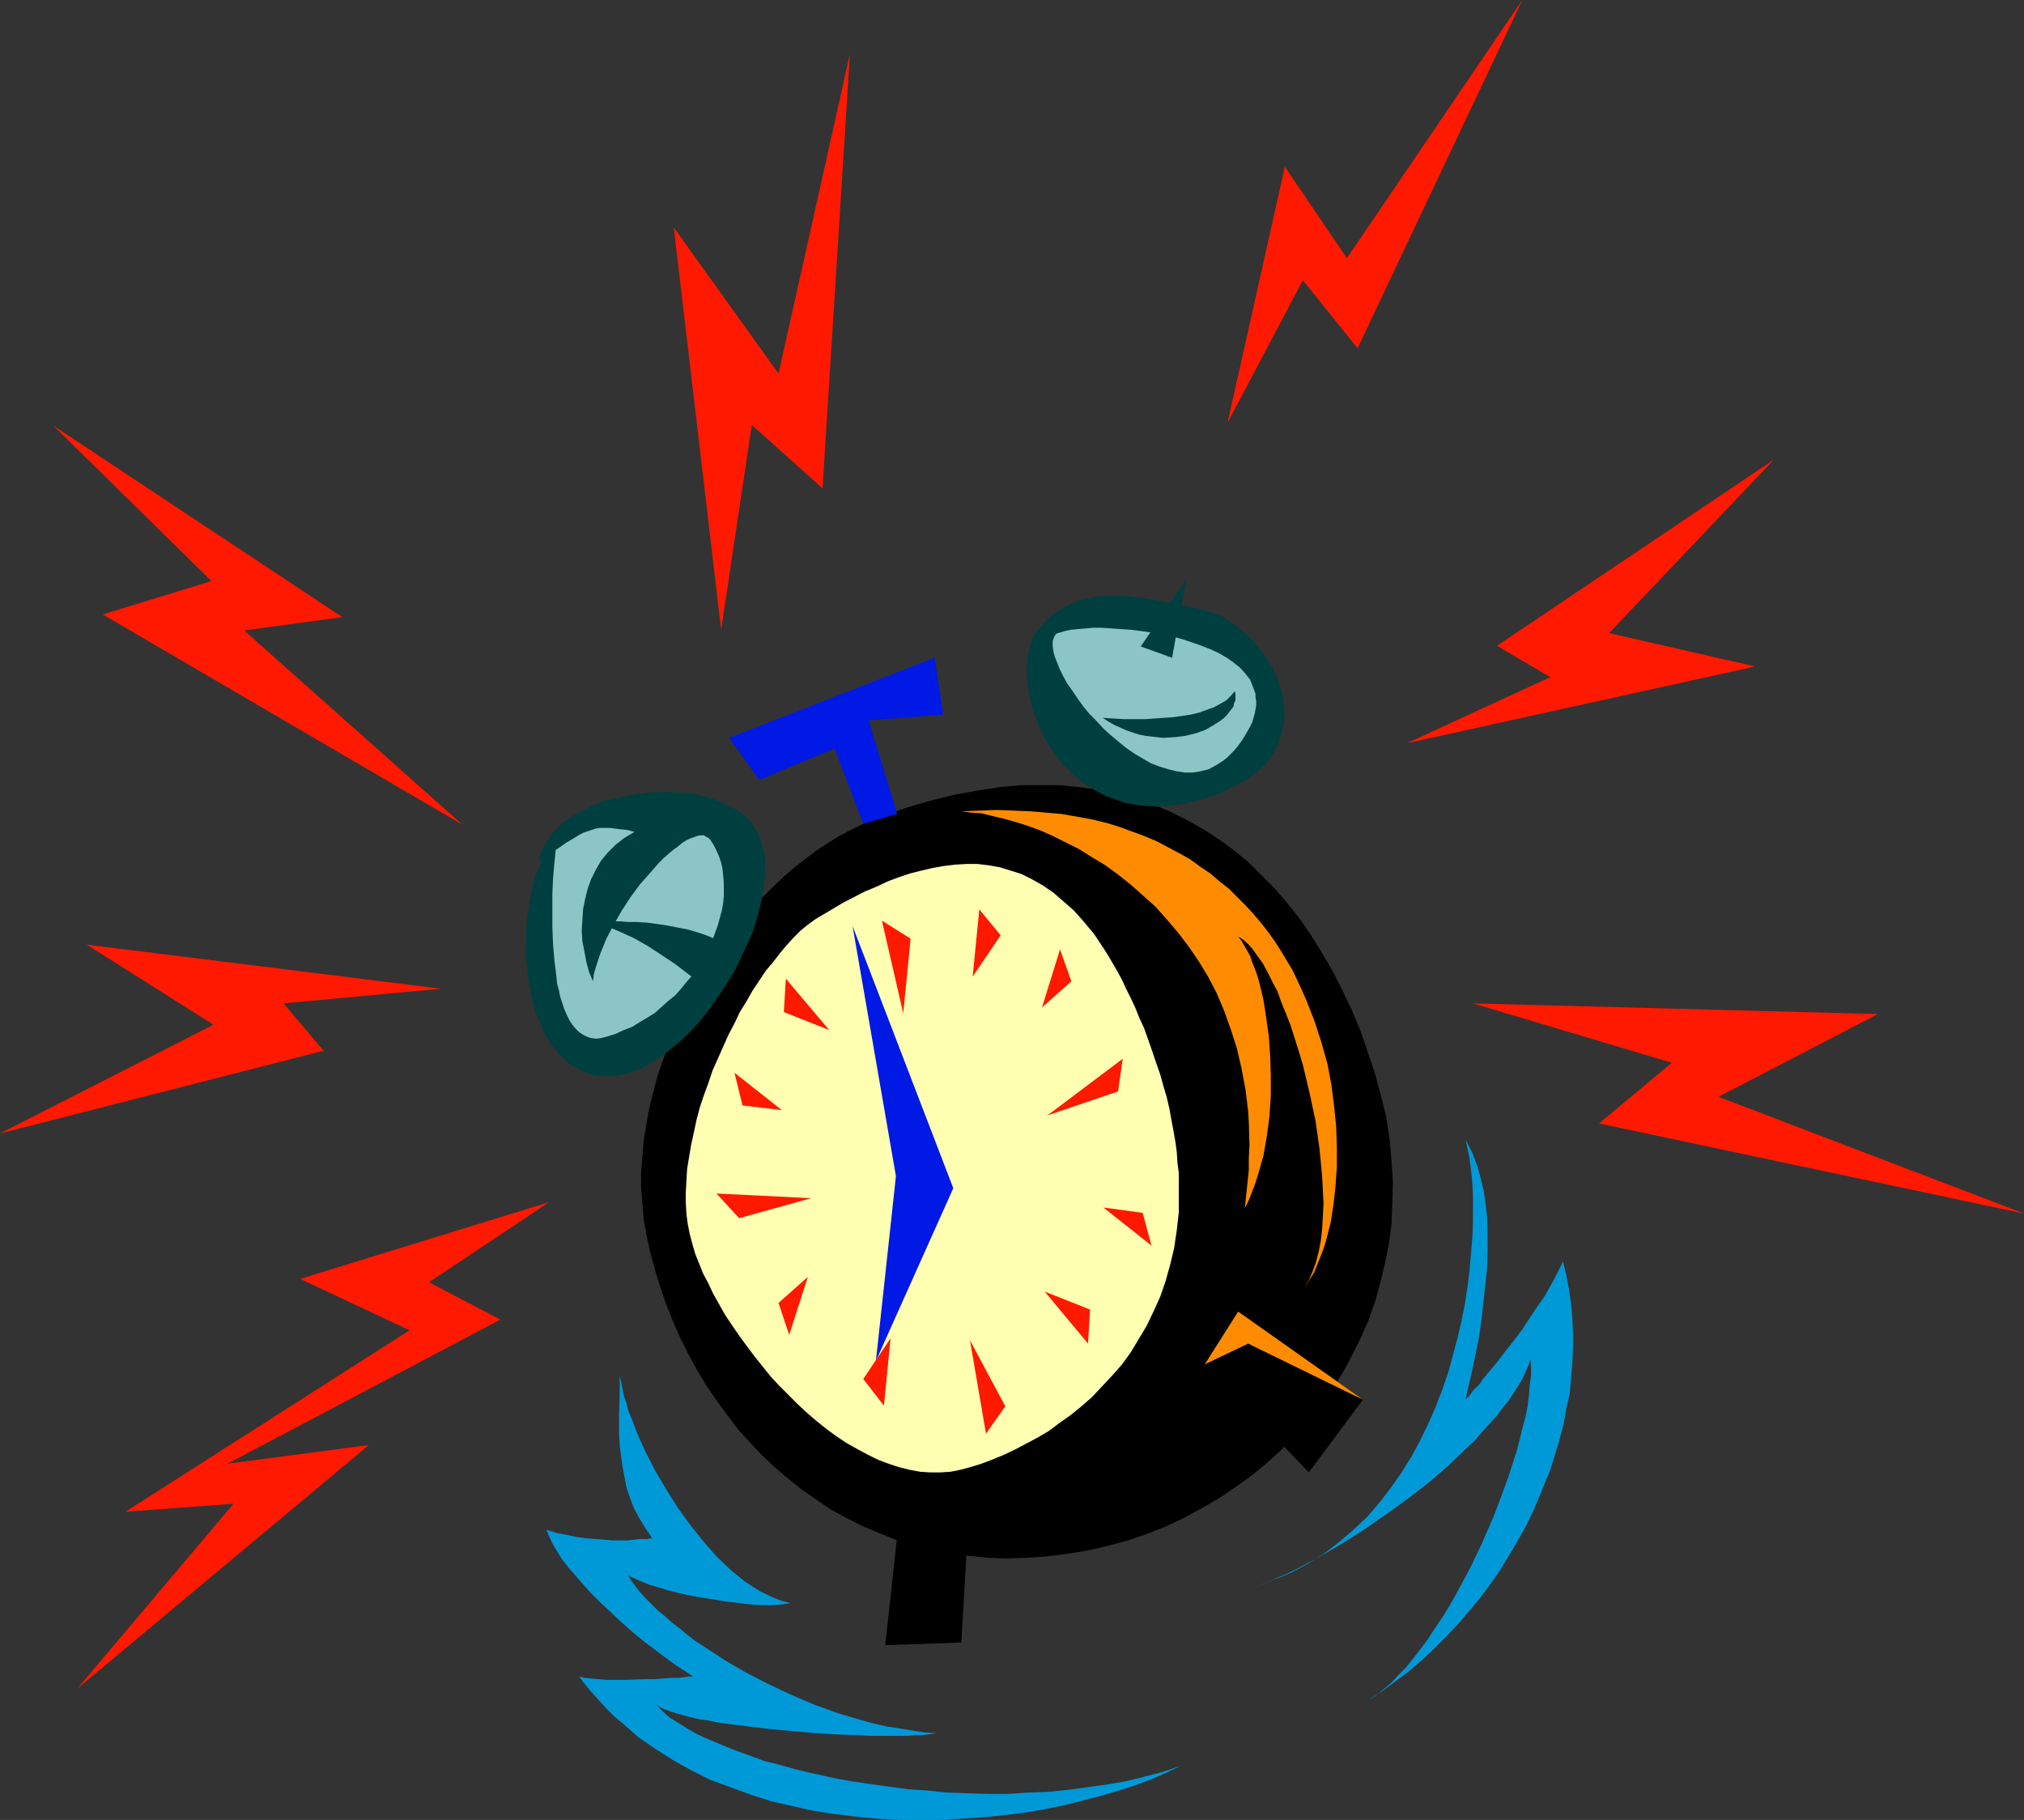 <?xml version="1.0" encoding="UTF-8" standalone="no"?>
<svg
   version="1.0"
   width="129.724mm"
   height="116.646mm"
   id="svg36"
   sodipodi:docname="Alarm Clock 15.wmf"
   xmlns:inkscape="http://www.inkscape.org/namespaces/inkscape"
   xmlns:sodipodi="http://sodipodi.sourceforge.net/DTD/sodipodi-0.dtd"
   xmlns="http://www.w3.org/2000/svg"
   xmlns:svg="http://www.w3.org/2000/svg">
  <rect width="100%" height="100%" fill="#333333" stroke="none"/>
  <sodipodi:namedview
     id="namedview36"
     pagecolor="#ffffff"
     bordercolor="#000000"
     borderopacity="0.25"
     inkscape:showpageshadow="2"
     inkscape:pageopacity="0.0"
     inkscape:pagecheckerboard="0"
     inkscape:deskcolor="#d1d1d1"
     inkscape:document-units="mm" />
  <defs
     id="defs1">
    <pattern
       id="WMFhbasepattern"
       patternUnits="userSpaceOnUse"
       width="6"
       height="6"
       x="0"
       y="0" />
  </defs>
  <path
     style="fill:#000000;fill-opacity:1;fill-rule:evenodd;stroke:none"
     d="m 209.11,199.585 -2.747,1.293 -2.747,1.454 -2.909,1.778 -2.747,1.778 -2.747,2.101 -2.747,2.101 -2.586,2.263 -2.747,2.586 -2.586,2.586 -2.424,2.747 -2.424,2.909 -2.424,2.909 -2.262,3.232 -2.262,3.232 -2.101,3.232 -1.939,3.394 -1.939,3.555 -1.778,3.555 -1.616,3.555 -1.454,3.555 -1.454,3.717 -1.293,3.879 -0.97,3.717 -0.97,3.879 -0.646,3.717 -0.646,3.879 -0.323,3.879 -0.323,3.879 v 3.879 l 0.323,3.717 0.323,3.879 0.646,3.717 0.97,4.363 1.131,4.202 1.293,4.202 1.454,4.202 1.616,4.04 1.778,4.04 1.939,3.879 2.101,3.879 2.262,3.717 2.424,3.555 2.586,3.555 2.586,3.394 2.909,3.232 2.909,3.071 3.07,2.909 3.232,2.747 3.394,2.747 3.555,2.424 3.555,2.424 3.878,2.101 3.878,1.939 3.878,1.616 4.04,1.616 4.202,1.293 4.363,1.131 4.363,0.808 4.525,0.646 4.686,0.485 4.686,0.162 4.848,-0.162 4.848,-0.323 5.01,-0.646 5.01,-0.808 4.848,-1.131 4.848,-1.293 4.686,-1.616 4.525,-1.778 4.363,-2.101 4.202,-2.263 4.202,-2.424 4.04,-2.747 3.878,-2.747 3.717,-3.071 3.555,-3.232 3.232,-3.394 3.07,-3.555 3.07,-3.555 2.747,-3.879 2.586,-4.04 2.262,-4.202 2.101,-4.202 1.939,-4.363 1.616,-4.525 1.293,-4.687 1.131,-4.687 0.97,-4.848 0.646,-4.848 0.162,-5.01 0.162,-5.01 -0.323,-5.171 -0.485,-5.333 -0.808,-5.333 -1.293,-5.171 -1.454,-5.333 -1.778,-5.333 -1.778,-5.171 -2.101,-5.01 -2.262,-4.687 -2.262,-4.525 -2.586,-4.363 -2.586,-4.202 -2.747,-4.04 -3.07,-3.879 -3.07,-3.555 -3.232,-3.232 -3.232,-3.232 -3.555,-2.909 -3.555,-2.586 -3.717,-2.424 -4.04,-2.263 -3.878,-1.939 -4.202,-1.778 -4.202,-1.454 -4.363,-1.131 -4.525,-0.97 -4.686,-0.646 -4.686,-0.485 h -4.848 -5.01 l -5.171,0.485 -5.171,0.808 -5.333,0.97 -5.333,1.293 -5.656,1.616 -5.494,1.939 z"
     id="path1" />
  <path
     style="fill:#ffffb2;fill-opacity:1;fill-rule:evenodd;stroke:none"
     d="m 199.091,221.725 -1.616,0.97 -1.778,1.293 -1.778,1.454 -1.616,1.616 -1.778,1.939 -1.616,1.939 -1.616,2.101 -1.778,2.101 -1.616,2.424 -1.616,2.424 -1.454,2.586 -1.616,2.586 -1.293,2.747 -1.454,2.747 -2.586,5.818 -1.293,2.909 -0.97,2.909 -1.131,3.071 -0.97,2.909 -0.808,3.071 -0.646,3.071 -0.646,2.909 -0.485,2.909 -0.485,2.909 -0.162,2.747 -0.162,2.909 v 2.586 l 0.162,2.747 0.323,2.424 0.485,2.424 0.646,2.424 0.646,2.263 0.97,2.424 0.97,2.424 1.293,2.424 1.131,2.424 1.454,2.586 1.454,2.586 1.616,2.424 1.778,2.586 1.778,2.424 1.939,2.586 1.939,2.424 1.939,2.424 2.101,2.263 2.262,2.263 2.262,2.263 2.262,2.101 2.262,1.939 2.424,1.939 2.424,1.778 2.424,1.616 2.586,1.454 2.424,1.293 2.586,1.293 2.586,0.97 2.424,0.808 2.586,0.646 2.586,0.485 2.424,0.162 h 2.586 l 2.424,-0.162 2.424,-0.485 2.424,-0.646 2.586,-0.808 2.586,-0.97 2.747,-1.131 2.747,-1.293 2.747,-1.454 2.747,-1.454 2.747,-1.616 2.586,-1.939 2.747,-1.939 2.586,-2.101 2.586,-2.263 2.424,-2.586 2.424,-2.586 2.424,-2.747 2.101,-2.909 1.939,-3.232 1.939,-3.232 1.616,-3.394 1.616,-3.555 1.293,-3.717 1.131,-4.04 0.97,-4.04 0.646,-4.363 0.485,-4.363 v -4.687 -4.848 l -0.323,-2.424 -0.162,-2.586 -0.323,-2.424 -0.485,-2.747 -0.485,-2.586 -0.485,-2.747 -0.646,-2.747 -0.808,-2.747 -0.808,-2.909 -0.97,-2.747 -0.97,-2.909 -0.97,-2.747 -0.97,-2.747 -1.131,-2.424 -0.97,-2.424 -1.131,-2.424 -1.131,-2.263 -0.97,-2.101 -1.131,-2.101 -1.131,-1.939 -1.131,-1.939 -1.131,-1.778 -2.262,-3.394 -2.424,-2.909 -2.424,-2.747 -2.586,-2.263 -2.424,-2.101 -2.586,-1.778 -2.586,-1.454 -2.586,-1.293 -2.586,-0.808 -2.586,-0.808 -2.747,-0.485 -2.747,-0.323 h -2.586 l -2.747,0.162 -2.747,0.323 -2.747,0.485 -2.747,0.646 -2.586,0.646 -2.909,0.97 -2.586,0.97 -2.747,1.293 -2.747,1.131 -5.333,2.747 z"
     id="path2" />
  <path
     style="fill:#ff8c00;fill-opacity:1;fill-rule:evenodd;stroke:none"
     d="m 232.865,196.515 2.262,0.323 2.586,0.162 2.586,0.646 2.747,0.646 2.909,0.808 3.07,0.97 3.07,1.131 2.909,1.293 3.232,1.616 3.232,1.616 3.07,1.939 3.232,1.939 3.07,2.263 3.07,2.424 2.909,2.586 3.07,2.747 2.747,3.071 2.747,3.232 2.586,3.394 2.424,3.555 2.262,3.717 2.101,4.04 1.778,4.202 1.616,4.525 1.454,4.525 1.131,4.848 0.485,2.586 0.485,2.586 0.323,2.586 0.323,2.747 0.162,2.586 0.162,5.656 -0.162,3.071 v 2.909 l -0.323,3.071 -0.323,3.071 -0.323,3.071 0.97,-1.939 0.808,-2.101 0.808,-2.101 0.646,-2.101 0.646,-2.263 0.646,-2.263 0.808,-4.687 0.646,-4.848 0.323,-5.01 v -4.848 l -0.162,-4.848 -0.323,-4.687 -0.646,-4.525 -0.646,-4.202 -0.485,-2.101 -0.485,-1.939 -0.485,-1.778 -0.646,-1.778 -0.646,-1.616 -0.485,-1.454 -0.808,-1.454 -0.646,-1.131 -0.646,-1.131 -0.808,-0.97 1.131,0.646 1.293,1.131 1.131,1.293 1.131,1.616 1.293,1.778 1.131,2.101 1.131,2.263 1.293,2.424 0.97,2.747 1.131,2.747 1.131,2.909 0.97,3.071 0.97,3.071 0.97,3.232 1.616,6.788 1.454,6.788 0.485,3.394 0.485,3.394 0.323,3.394 0.323,3.394 0.162,3.232 0.162,3.232 -0.162,3.071 -0.162,2.909 -0.323,2.909 -0.485,2.586 -0.646,2.586 -0.808,2.263 -0.97,2.263 -1.131,1.778 0.808,-1.131 1.616,-2.586 0.646,-1.616 0.646,-1.616 0.646,-1.616 0.646,-1.778 0.485,-1.778 0.97,-3.879 0.646,-4.202 0.485,-4.363 0.323,-4.687 v -4.687 l -0.162,-5.01 -0.485,-4.848 -0.646,-5.171 -0.97,-5.171 -1.454,-5.171 -1.616,-5.01 -1.939,-5.01 -1.131,-2.586 -1.131,-2.424 -1.131,-2.424 -1.454,-2.424 -1.454,-2.424 -1.454,-2.263 -1.616,-2.263 -1.778,-2.263 -1.778,-2.101 -1.939,-2.101 -1.939,-1.939 -2.101,-2.101 -2.262,-1.778 -2.262,-1.939 -2.424,-1.616 -2.424,-1.778 -2.586,-1.454 -2.747,-1.454 -2.747,-1.454 -3.07,-1.293 -3.07,-1.131 -3.07,-1.131 -3.232,-0.97 -3.394,-0.808 -3.555,-0.646 -3.717,-0.646 -3.717,-0.323 -3.878,-0.323 -3.878,-0.162 -4.202,-0.162 -4.202,0.162 z"
     id="path3" />
  <path
     style="fill:#000000;fill-opacity:1;fill-rule:evenodd;stroke:none"
     d="m 217.513,370.404 -3.07,28.12 18.422,-0.646 1.616,-27.635 z"
     id="path4" />
  <path
     style="fill:#000000;fill-opacity:1;fill-rule:evenodd;stroke:none"
     d="m 291.849,330.487 25.21,26.18 13.09,-17.615 -30.219,-21.332 z"
     id="path5" />
  <path
     style="fill:#ff8c00;fill-opacity:1;fill-rule:evenodd;stroke:none"
     d="m 330.148,339.052 -30.219,-21.332 -8.08,12.767 10.504,-5.01 z"
     id="path6" />
  <path
     style="fill:#003f3f;fill-opacity:1;fill-rule:evenodd;stroke:none"
     d="m 176.305,195.222 -1.131,-0.646 -1.131,-0.485 -1.454,-0.646 -1.293,-0.323 -1.616,-0.485 -1.616,-0.323 -1.616,-0.162 -1.616,-0.162 -3.555,-0.162 -3.717,0.162 -3.555,0.323 -3.717,0.808 -3.555,0.808 -3.394,1.293 -1.454,0.808 -1.616,0.808 -1.454,0.808 -1.454,0.97 -1.293,0.97 -1.131,1.131 -1.131,1.131 -0.808,1.293 -0.97,1.293 -0.646,1.293 -0.485,1.454 -0.485,1.454 0.97,-0.646 -0.646,1.778 -0.808,1.939 -0.646,2.101 -0.485,2.101 -0.485,2.263 -0.323,2.101 -0.323,2.263 -0.162,2.263 -0.162,4.687 v 2.263 l 0.323,2.263 0.162,2.263 0.323,2.263 0.485,2.101 0.97,4.202 0.808,1.939 0.808,1.939 0.808,1.778 0.97,1.778 1.131,1.454 1.131,1.454 1.293,1.293 1.293,1.131 1.454,0.97 1.454,0.808 1.616,0.646 1.616,0.485 1.939,0.162 h 1.778 l 2.101,-0.162 2.262,-0.485 2.262,-0.808 2.262,-1.131 2.262,-1.293 2.101,-1.454 2.262,-1.778 2.101,-1.778 2.101,-2.101 1.939,-2.101 1.939,-2.424 1.778,-2.424 1.778,-2.586 1.616,-2.586 1.616,-2.586 1.293,-2.747 1.293,-2.747 1.293,-2.747 0.97,-2.747 0.808,-2.909 0.646,-2.586 0.485,-2.747 0.323,-2.424 0.162,-2.586 v -2.263 l -0.323,-2.263 -0.485,-2.101 -0.808,-1.939 -0.97,-1.778 -1.131,-1.616 -1.454,-1.454 -1.778,-1.131 -0.97,-0.485 z"
     id="path7" />
  <path
     style="fill:#8cc5c5;fill-opacity:1;fill-rule:evenodd;stroke:none"
     d="m 146.894,251.138 -1.293,0.323 -1.131,0.162 -1.293,-0.162 -0.97,-0.323 -0.97,-0.485 -0.97,-0.646 -0.808,-0.808 -0.808,-0.97 -0.646,-0.97 -0.646,-1.293 -0.646,-1.454 -0.485,-1.454 -0.485,-1.454 -0.323,-1.616 -0.485,-1.778 -0.162,-1.778 -0.485,-3.879 -0.323,-3.879 -0.162,-4.04 v -4.04 -4.04 l 0.162,-3.717 0.323,-3.717 0.162,-1.616 0.162,-1.616 1.454,-0.97 1.131,-0.808 1.131,-0.646 2.101,-1.293 0.97,-0.485 1.939,-0.646 0.97,-0.323 0.97,-0.162 h 1.131 1.293 l 1.293,0.162 1.293,0.162 1.616,0.162 1.778,0.485 -2.424,1.454 -2.101,1.616 -1.939,1.939 -1.616,1.939 -1.293,2.263 -1.131,2.263 -0.808,2.263 -0.646,2.586 -0.485,2.424 -0.162,2.586 -0.162,2.586 0.162,2.586 0.485,2.424 0.485,2.586 0.646,2.424 0.97,2.263 0.162,-1.616 0.485,-1.778 1.131,-3.394 1.454,-3.555 1.778,-3.394 1.939,-3.394 2.101,-3.232 2.262,-3.071 2.424,-2.747 2.262,-2.586 1.131,-1.131 1.131,-0.97 1.131,-0.97 1.131,-0.808 0.97,-0.808 0.97,-0.646 0.97,-0.485 0.97,-0.323 0.808,-0.323 0.808,-0.162 h 0.808 l 0.485,0.323 0.646,0.323 0.485,0.485 0.808,1.293 0.646,1.293 0.646,1.454 0.485,1.454 0.323,1.454 0.162,1.616 0.162,1.778 v 1.616 1.616 l -0.162,1.778 -0.323,1.778 -0.485,1.778 -0.485,1.778 -0.646,1.778 -0.646,1.778 -0.808,1.778 -0.97,1.778 -0.97,1.778 -1.131,1.616 -1.131,1.778 -1.293,1.454 -1.293,1.616 -1.454,1.616 -1.616,1.293 -1.616,1.454 -1.616,1.454 -1.778,1.131 -1.939,1.131 -1.778,1.131 -2.101,0.808 -2.101,0.97 z"
     id="path8" />
  <path
     style="fill:#003f3f;fill-opacity:1;fill-rule:evenodd;stroke:none"
     d="m 170.326,238.856 -3.394,-2.747 -3.394,-2.586 -3.394,-2.263 -3.232,-2.101 -3.394,-1.939 -3.232,-1.454 -3.394,-1.454 -3.555,-0.97 h 1.454 l 1.616,-0.162 h 3.717 l 2.101,0.162 h 2.101 l 2.424,0.162 2.424,0.323 2.262,0.323 2.424,0.485 2.586,0.485 2.262,0.646 2.424,0.808 2.262,0.97 2.262,0.97 1.939,1.293 z"
     id="path9" />
  <path
     style="fill:#003f3f;fill-opacity:1;fill-rule:evenodd;stroke:none"
     d="m 250.641,153.527 -0.646,1.454 -0.485,1.454 -0.323,1.616 -0.323,1.778 -0.162,1.778 v 1.778 l 0.162,1.939 0.323,1.939 0.323,1.939 0.485,1.939 0.646,2.101 0.808,1.939 0.808,1.939 0.97,1.939 1.131,1.939 1.293,1.778 1.293,1.778 1.616,1.616 1.616,1.616 1.616,1.454 1.939,1.293 1.939,1.131 2.101,1.131 2.262,0.808 2.262,0.808 2.424,0.485 2.586,0.323 2.586,0.162 2.909,-0.162 2.909,-0.323 3.07,-0.646 3.07,-0.808 3.07,-0.97 2.747,-1.293 2.424,-1.293 2.262,-1.293 1.939,-1.454 1.616,-1.454 1.454,-1.616 1.131,-1.778 0.97,-1.616 0.646,-1.778 0.485,-1.778 0.323,-1.939 0.323,-1.778 -0.162,-1.778 -0.162,-1.939 -0.323,-1.778 -0.646,-1.778 -0.485,-1.778 -0.808,-1.778 -0.97,-1.616 -0.97,-1.616 -1.131,-1.616 -1.293,-1.454 -1.131,-1.454 -1.454,-1.293 -1.293,-1.131 -1.454,-1.131 -1.454,-0.97 -1.616,-0.97 -1.454,-0.646 -1.616,-0.485 -1.454,-0.485 -6.141,-1.293 -5.818,-1.131 -2.747,-0.485 -2.909,-0.323 -2.747,-0.162 h -2.586 l -2.586,0.162 -2.424,0.485 -2.424,0.646 -2.262,0.97 -2.101,1.293 -1.131,0.646 -0.97,0.808 -0.97,0.97 -0.97,0.97 -0.97,1.131 z"
     id="path10" />
  <path
     style="fill:#8cc5c5;fill-opacity:1;fill-rule:evenodd;stroke:none"
     d="m 255.813,153.527 -0.485,0.808 -0.323,0.97 v 1.131 l 0.162,1.293 0.323,1.293 0.646,1.616 0.646,1.616 0.808,1.616 0.97,1.778 1.293,1.778 1.293,1.939 1.293,1.778 1.454,1.778 1.778,1.778 1.616,1.778 1.778,1.616 1.939,1.616 1.778,1.454 2.101,1.454 1.939,1.131 1.939,1.131 2.101,0.808 2.101,0.646 1.939,0.485 2.101,0.323 h 1.939 l 1.939,-0.323 1.939,-0.485 1.778,-0.97 1.778,-1.131 0.97,-0.808 0.808,-0.808 0.808,-0.808 0.808,-0.97 0.97,-1.293 0.808,-1.293 0.646,-1.131 0.646,-1.131 0.485,-0.97 0.323,-1.131 0.323,-1.131 0.162,-0.97 0.162,-0.97 v -0.97 l -0.162,-0.97 v -0.808 l -0.646,-1.778 -0.646,-1.616 -1.131,-1.454 -1.293,-1.454 -1.616,-1.293 -1.616,-1.131 -1.939,-1.131 -2.101,-0.97 -2.101,-0.808 -2.262,-0.808 -2.424,-0.808 -2.424,-0.646 -5.01,-0.97 -4.848,-0.646 -2.586,-0.162 -2.262,-0.162 -2.262,-0.162 h -2.101 l -1.939,0.162 -1.939,0.162 -1.616,0.162 -1.454,0.323 -1.131,0.323 z"
     id="path11" />
  <path
     style="fill:#003f3f;fill-opacity:1;fill-rule:evenodd;stroke:none"
     d="m 276.336,156.598 10.989,-16.161 -3.394,18.908 z"
     id="path12" />
  <path
     style="fill:#003f3f;fill-opacity:1;fill-rule:evenodd;stroke:none"
     d="m 299.121,167.425 0.162,0.646 v 0.808 0.808 l -0.323,0.646 -0.162,0.808 -0.485,0.646 -1.131,1.454 -0.646,0.646 -0.808,0.646 -1.778,1.131 -1.939,1.131 -2.262,0.808 -2.586,0.646 -2.586,0.323 -2.909,0.162 -2.747,-0.323 -1.454,-0.162 -1.616,-0.323 -1.454,-0.485 -1.454,-0.485 -1.454,-0.646 -1.454,-0.646 -1.454,-0.808 -1.454,-0.97 5.171,0.323 h 5.01 l 2.424,-0.162 2.262,-0.162 2.262,-0.162 2.262,-0.323 2.101,-0.323 1.939,-0.485 1.778,-0.646 1.778,-0.646 1.454,-0.808 1.454,-0.808 1.131,-1.131 z"
     id="path13" />
  <path
     style="fill:#0019e5;fill-opacity:1;fill-rule:evenodd;stroke:none"
     d="m 206.525,224.311 10.504,60.603 -4.848,44.765 18.746,-41.856 z"
     id="path14" />
  <path
     style="fill:#0019e5;fill-opacity:1;fill-rule:evenodd;stroke:none"
     d="m 209.11,199.585 -6.949,-18.262 -18.261,7.596 -7.272,-10.181 49.773,-19.393 2.101,13.737 -18.099,1.454 6.949,22.625 z"
     id="path15" />
  <path
     style="fill:#ff1900;fill-opacity:1;fill-rule:evenodd;stroke:none"
     d="m 237.229,220.271 -1.616,16.322 6.787,-10.02 z"
     id="path16" />
  <path
     style="fill:#ff1900;fill-opacity:1;fill-rule:evenodd;stroke:none"
     d="m 256.782,229.967 -4.363,14.06 7.11,-6.303 z"
     id="path17" />
  <path
     style="fill:#ff1900;fill-opacity:1;fill-rule:evenodd;stroke:none"
     d="m 271.972,256.471 -18.261,13.737 17.13,-5.818 z"
     id="path18" />
  <path
     style="fill:#ff1900;fill-opacity:1;fill-rule:evenodd;stroke:none"
     d="m 190.365,237.078 10.504,12.444 -10.989,-4.363 z"
     id="path19" />
  <path
     style="fill:#ff1900;fill-opacity:1;fill-rule:evenodd;stroke:none"
     d="m 177.921,259.865 11.474,9.05 -9.534,-1.131 z"
     id="path20" />
  <path
     style="fill:#ff1900;fill-opacity:1;fill-rule:evenodd;stroke:none"
     d="m 173.558,289.116 22.947,1.131 -17.453,4.848 z"
     id="path21" />
  <path
     style="fill:#ff1900;fill-opacity:1;fill-rule:evenodd;stroke:none"
     d="m 213.635,223.018 5.171,22.463 1.778,-18.1 z"
     id="path22" />
  <path
     style="fill:#ff1900;fill-opacity:1;fill-rule:evenodd;stroke:none"
     d="m 263.569,325.477 -10.504,-12.605 10.989,4.363 z"
     id="path23" />
  <path
     style="fill:#ff1900;fill-opacity:1;fill-rule:evenodd;stroke:none"
     d="m 278.921,301.721 -11.635,-9.212 9.534,1.293 z"
     id="path24" />
  <path
     style="fill:#ff1900;fill-opacity:1;fill-rule:evenodd;stroke:none"
     d="m 214.12,340.507 1.616,-16.322 -6.626,9.858 z"
     id="path25" />
  <path
     style="fill:#ff1900;fill-opacity:1;fill-rule:evenodd;stroke:none"
     d="m 191.173,323.376 4.525,-14.06 -7.11,6.303 z"
     id="path26" />
  <path
     style="fill:#ff1900;fill-opacity:1;fill-rule:evenodd;stroke:none"
     d="m 238.845,347.294 -3.878,-22.625 8.565,15.999 z"
     id="path27" />
  <path
     style="fill:#ff1900;fill-opacity:1;fill-rule:evenodd;stroke:none"
     d="m 111.989,199.747 -52.843,-47.028 23.755,-3.232 -69.973,-46.381 38.299,37.655 -26.341,8.08 z"
     id="path28" />
  <path
     style="fill:#ff1900;fill-opacity:1;fill-rule:evenodd;stroke:none"
     d="M 106.817,239.502 21.008,228.836 51.712,248.229 0,274.571 78.376,254.532 68.68,243.057 Z"
     id="path29" />
  <path
     style="fill:#ff1900;fill-opacity:1;fill-rule:evenodd;stroke:none"
     d="m 340.814,180.031 84.355,-18.585 -35.39,-8.08 39.915,-42.018 -67.064,45.088 12.928,7.596 z"
     id="path30" />
  <path
     style="fill:#ff1900;fill-opacity:1;fill-rule:evenodd;stroke:none"
     d="m 132.997,291.216 -60.277,18.585 26.502,12.444 -68.842,43.957 26.179,-1.939 -37.814,44.765 70.619,-58.987 -34.259,4.525 66.094,-34.907 -17.291,-9.05 z"
     id="path31" />
  <path
     style="fill:#ff1900;fill-opacity:1;fill-rule:evenodd;stroke:none"
     d="m 174.689,152.557 -11.474,-97.449 25.371,35.392 17.291,-77.41 -6.626,105.206 -17.13,-15.353 z"
     id="path32" />
  <path
     style="fill:#ff1900;fill-opacity:1;fill-rule:evenodd;stroke:none"
     d="m 356.812,243.057 98.091,2.586 -38.622,20.039 74.013,28.281 -102.939,-21.817 17.614,-14.706 z"
     id="path33" />
  <path
     style="fill:#ff1900;fill-opacity:1;fill-rule:evenodd;stroke:none"
     d="M 297.344,102.459 311.241,40.402 326.27,62.542 368.771,0 328.856,84.359 315.604,67.875 Z"
     id="path34" />
  <path
     style="fill:#0099d8;fill-opacity:1;fill-rule:evenodd;stroke:none"
     d="m 355.035,276.025 0.485,2.263 0.485,2.424 0.323,2.586 0.323,3.071 0.162,3.071 v 3.232 3.555 l -0.162,3.717 -0.323,3.717 -0.323,4.04 -0.485,3.879 -0.646,4.202 -0.808,4.04 -0.97,4.202 -1.131,4.202 -1.131,4.202 -1.454,4.202 -1.616,4.202 -1.778,4.04 -1.939,4.04 -2.101,3.879 -2.424,3.879 -2.586,3.717 -2.747,3.555 -2.909,3.394 -3.232,3.071 -3.394,2.909 -3.717,2.909 -3.878,2.424 -2.101,1.131 -2.101,1.131 -2.262,0.97 -2.262,0.808 -2.262,0.97 -2.262,0.808 2.586,-0.97 2.586,-1.131 2.747,-1.131 2.586,-1.293 5.494,-2.909 5.494,-3.232 5.333,-3.394 5.333,-3.717 5.171,-3.717 5.01,-3.879 4.686,-4.04 4.202,-4.04 2.101,-1.939 1.778,-2.101 1.778,-1.939 1.778,-1.939 1.454,-1.939 1.454,-1.778 1.293,-1.939 1.131,-1.778 0.97,-1.616 0.808,-1.778 0.646,-1.454 0.485,-1.616 0.162,1.939 v 2.101 l -0.323,2.263 -0.162,2.424 -0.323,2.586 -0.485,2.586 -0.808,2.909 -0.646,2.747 -0.808,3.071 -0.97,2.909 -0.97,3.071 -1.131,3.071 -2.424,6.464 -2.747,6.303 -2.909,6.141 -3.232,5.979 -1.616,2.909 -1.778,2.909 -1.778,2.586 -1.778,2.747 -1.778,2.424 -1.778,2.263 -1.778,2.263 -1.939,1.939 -1.778,1.939 -1.939,1.616 -1.778,1.454 -1.939,1.131 3.555,-2.263 3.232,-2.424 3.232,-2.424 3.232,-2.747 2.909,-2.747 2.909,-2.909 2.909,-3.071 2.586,-3.071 2.586,-3.071 2.424,-3.232 2.262,-3.232 2.101,-3.394 2.101,-3.555 1.939,-3.394 1.778,-3.555 1.616,-3.717 1.454,-3.555 1.454,-3.555 1.131,-3.717 1.131,-3.717 0.97,-3.717 0.646,-3.717 0.808,-3.555 0.323,-3.717 0.323,-3.717 0.162,-3.555 v -3.717 l -0.162,-3.555 -0.323,-3.555 -0.485,-3.394 -0.646,-3.394 -0.808,-3.394 -1.293,2.586 -1.454,2.747 -1.616,2.909 -1.939,2.747 -3.717,5.656 -2.101,2.747 -1.939,2.424 -1.939,2.586 -1.778,2.101 -1.616,1.939 -0.646,0.97 -0.646,0.808 -0.808,0.646 -0.485,0.646 -0.485,0.646 -0.323,0.485 -0.485,0.323 -0.162,0.323 -0.162,0.162 v 0 l 0.646,-3.071 0.808,-3.394 0.808,-3.879 0.808,-3.879 0.646,-4.202 0.485,-4.202 0.485,-4.525 0.485,-4.363 0.162,-4.363 v -4.363 l -0.162,-4.363 -0.485,-4.04 -0.323,-2.101 -0.485,-1.939 -0.485,-1.939 -0.485,-1.778 -1.293,-3.394 -0.808,-1.616 z"
     id="path35" />
  <path
     style="fill:#0099d8;fill-opacity:1;fill-rule:evenodd;stroke:none"
     d="m 150.126,333.234 0.323,1.454 0.323,1.616 0.323,1.778 0.646,1.778 0.485,1.939 0.808,1.939 0.808,2.101 0.808,2.101 1.939,4.202 2.262,4.363 2.586,4.363 2.747,4.363 2.909,4.04 3.232,4.04 3.232,3.717 3.394,3.232 1.778,1.454 1.778,1.454 1.778,1.131 1.778,1.131 1.939,0.97 1.778,0.808 1.778,0.646 1.939,0.485 -0.97,0.162 -1.131,0.162 -2.262,0.162 h -2.424 l -2.747,-0.162 -2.747,-0.323 -2.909,-0.323 -5.979,-0.97 -2.909,-0.485 -2.909,-0.646 -2.586,-0.646 -2.586,-0.808 -2.262,-0.646 -1.939,-0.808 -1.778,-0.808 -0.646,-0.323 -0.646,-0.485 0.808,1.454 0.97,1.293 1.131,1.454 1.293,1.454 1.454,1.454 1.454,1.454 1.778,1.454 1.778,1.616 1.939,1.454 1.939,1.616 2.101,1.616 2.262,1.454 2.262,1.454 2.424,1.616 5.01,2.909 5.333,2.747 5.494,2.586 5.656,2.424 5.818,2.101 5.979,1.778 3.07,0.808 2.909,0.646 3.07,0.485 3.07,0.485 2.909,0.485 2.909,0.162 -0.97,0.162 -1.293,0.162 -1.454,0.162 h -1.616 l -1.939,0.162 h -1.939 -2.101 -2.262 -2.424 l -2.586,-0.162 -5.171,-0.162 -5.333,-0.323 -5.494,-0.485 -5.494,-0.485 -5.494,-0.646 -5.01,-0.646 -2.424,-0.323 -2.262,-0.485 -2.262,-0.323 -2.101,-0.485 -1.778,-0.485 -1.778,-0.485 -1.454,-0.485 -1.293,-0.485 -1.131,-0.485 -0.808,-0.646 1.454,1.616 1.616,1.454 2.101,1.293 2.262,1.454 2.586,1.454 2.909,1.293 3.07,1.293 3.232,1.293 3.555,1.293 3.555,1.293 3.878,0.97 4.04,1.131 4.202,0.97 4.363,0.97 4.363,0.808 4.363,0.646 4.686,0.646 4.686,0.646 4.848,0.323 4.686,0.485 4.848,0.162 5.01,0.162 h 4.848 l 4.848,-0.323 4.848,-0.162 4.686,-0.485 4.848,-0.646 4.686,-0.646 4.686,-0.808 4.525,-1.131 4.363,-1.131 4.363,-1.454 -3.394,1.616 -3.717,1.616 -3.878,1.454 -4.04,1.293 -4.363,1.293 -4.363,1.131 -4.525,1.131 -4.686,0.97 -4.848,0.808 -5.01,0.646 -5.01,0.485 -5.01,0.323 -5.171,0.323 h -5.171 -5.171 l -5.333,-0.323 -5.171,-0.485 -5.171,-0.646 -5.171,-0.808 -5.01,-1.131 -5.01,-1.131 -5.01,-1.616 -4.848,-1.778 -4.848,-1.778 -4.525,-2.263 -4.363,-2.424 -4.363,-2.747 -4.202,-2.909 -3.878,-3.394 -1.939,-1.616 -1.778,-1.778 -1.778,-1.939 -1.778,-1.939 -1.616,-1.939 -1.616,-2.101 0.646,0.162 0.646,0.162 1.616,0.162 1.778,0.162 2.101,0.162 h 4.525 l 4.686,-0.162 h 2.262 l 2.101,-0.162 2.101,-0.162 h 1.616 l 1.454,-0.162 1.131,-0.162 h 0.323 0.323 0.323 l -1.939,-1.293 -2.262,-1.454 -2.424,-1.778 -2.586,-1.939 -2.586,-1.939 -2.747,-2.263 -2.747,-2.424 -2.586,-2.424 -2.747,-2.586 -2.586,-2.586 -2.262,-2.586 -2.262,-2.586 -1.939,-2.424 -1.616,-2.586 -0.646,-1.131 -0.646,-1.293 -0.485,-1.131 -0.485,-1.131 2.586,0.808 2.586,0.485 2.262,0.485 2.424,0.323 2.262,0.162 2.101,0.162 1.939,0.162 h 3.555 l 1.454,-0.162 1.293,-0.162 h 1.131 0.808 l 0.646,-0.162 h 0.485 0.162 l -1.778,-2.586 -1.454,-2.424 -1.293,-2.424 -0.97,-2.586 -0.808,-2.424 -0.485,-2.586 -0.485,-2.586 -0.323,-2.424 -0.323,-2.586 -0.162,-2.586 v -4.848 l 0.162,-4.848 z"
     id="path36" />
</svg>
